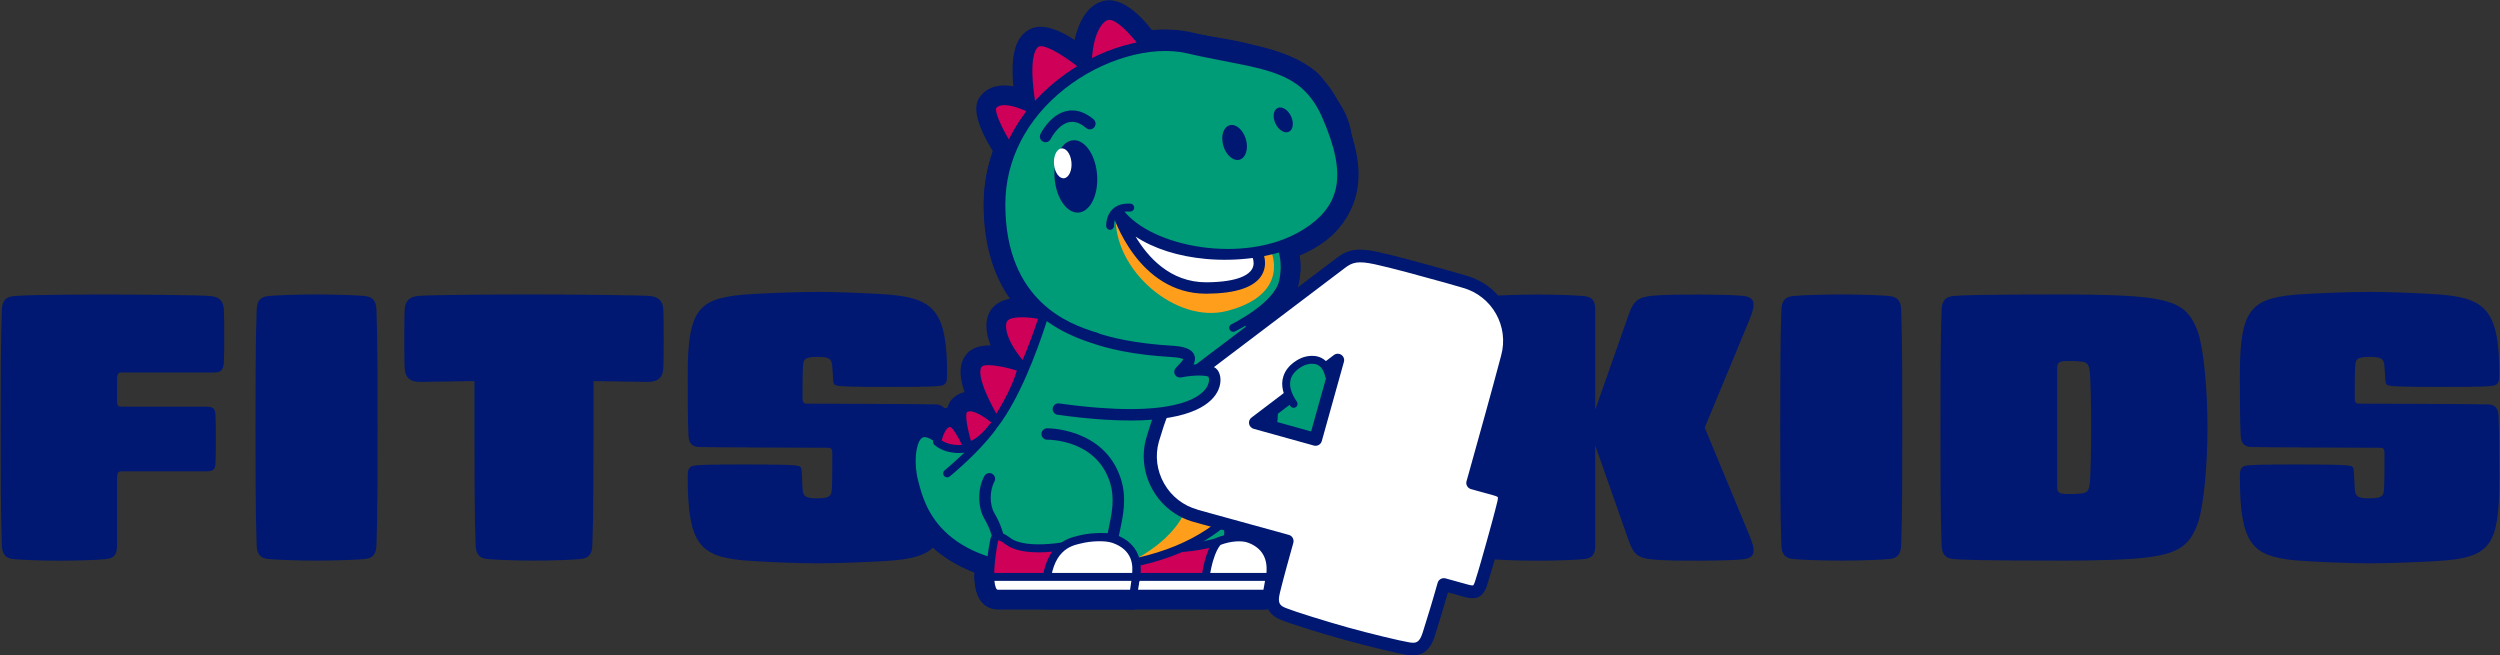 <svg width="1804" height="473" viewBox="0 0 1804 473" fill="none" xmlns="http://www.w3.org/2000/svg">
<rect x="0" y="0" width="1804" height="473" fill="#333333" stroke="none"/>
<g clip-path="url(#clip0_495_4777)">
<path d="M76.207 403.482C70.702 404.03 56.939 404.579 42.901 404.579C28.862 404.579 16.475 404.03 10.144 403.482C4.363 402.933 1.611 400.464 1.336 393.605C0.51 371.383 0.51 340.656 0.51 308.558C0.51 276.459 0.51 245.732 1.336 223.51C1.611 216.651 4.363 214.182 10.144 213.634C23.081 212.536 63.545 212.536 78.685 212.536C92.723 212.536 144.198 212.81 151.905 213.634C157.686 214.182 161.264 216.651 161.539 223.51C161.815 228.997 161.815 236.679 161.815 242.714C161.815 248.75 161.815 255.609 161.539 261.096C161.264 266.857 159.612 268.777 154.658 268.777H87.769C85.291 268.777 84.465 269.875 84.465 273.715V289.079C84.465 292.92 85.291 293.468 87.769 293.468H148.602C153.281 293.468 155.208 294.292 155.484 298.955C155.759 304.442 155.759 311.301 155.759 316.788C155.759 322.275 155.759 329.134 155.484 334.621C155.208 339.284 153.281 340.107 148.602 340.107H87.769C85.291 340.107 84.465 341.205 84.465 345.046V393.605C84.465 400.464 81.988 402.933 76.207 403.482Z" fill="#001871"/>
<path d="M262.839 213.578C268.62 214.127 271.372 216.596 271.647 223.454C272.473 245.676 272.473 276.403 272.473 308.502C272.473 340.601 272.473 371.327 271.647 393.549C271.372 400.408 268.62 402.877 262.839 403.426C257.334 403.975 242.194 404.523 228.431 404.523C214.668 404.523 199.528 403.975 194.023 403.426C188.242 402.877 185.49 400.408 185.214 393.549C184.389 371.327 184.389 341.149 184.389 308.502C184.389 275.855 184.389 245.676 185.214 223.454C185.49 216.596 188.242 214.127 194.023 213.578C199.528 213.029 214.668 212.48 228.431 212.48C242.194 212.48 257.334 213.029 262.839 213.578Z" fill="#001871"/>
<path d="M478.917 244.579C478.917 250.066 478.917 260.217 478.642 265.704C478.366 272.562 474.513 275.58 467.631 275.58C459.098 275.58 439.554 275.032 428.268 275.032V308.502C428.268 341.149 428.268 371.327 427.443 393.549C427.167 400.408 424.415 402.877 418.634 403.426C413.129 403.975 399.09 404.523 385.327 404.523C371.564 404.523 357.525 403.975 352.02 403.426C346.24 402.877 343.487 400.408 343.212 393.549C342.386 371.327 342.386 341.149 342.386 308.502V275.032C331.1 275.032 311.556 275.58 303.023 275.58C296.142 275.58 292.288 272.562 292.013 265.704C291.737 260.217 291.737 250.066 291.737 244.579C291.737 239.092 291.737 228.941 292.013 223.454C292.288 216.596 296.142 214.127 301.647 213.578C309.354 212.755 354.773 212.48 385.327 212.48C415.881 212.48 461.3 213.029 469.007 213.578C474.513 214.127 478.366 216.596 478.642 223.454C478.917 228.941 478.917 239.092 478.917 244.579Z" fill="#001871"/>
<path d="M589.848 359.586C599.207 359.586 600.032 357.665 600.308 352.178C600.583 346.417 600.583 335.443 600.583 327.487C600.583 323.646 599.757 323.097 597.28 323.097C589.572 323.097 508.645 322.823 504.24 322.549C499.286 322.274 497.084 319.805 496.808 314.318C496.258 304.168 496.258 283.043 496.258 270.149C496.258 224.607 503.69 215.828 534.52 212.81C545.805 211.713 575.809 210.615 589.848 210.615C603.886 210.615 632.514 211.713 643.799 212.81C674.629 215.828 683.437 225.979 683.437 270.149C683.437 277.007 682.336 278.105 676.556 278.653C670.775 279.202 652.333 279.202 642.974 279.202C633.615 279.202 613.245 279.202 606.914 278.653C601.684 278.105 601.409 277.83 601.133 273.166L600.583 264.662C600.308 258.626 598.106 257.529 589.848 257.529C580.213 257.529 579.663 259.449 579.388 264.936C579.112 270.697 579.112 281.671 579.112 286.884C579.112 290.725 579.938 291.273 582.415 291.273C590.123 291.273 671.051 291.548 675.455 291.822C680.41 292.096 682.612 294.565 682.887 300.052C683.437 310.203 683.437 334.071 683.437 346.966C683.437 392.507 676.556 401.286 645.726 404.304C634.44 405.402 603.886 406.499 589.848 406.499C575.809 406.499 547.182 405.402 535.896 404.304C505.066 401.286 496.258 392.507 496.258 344.222C496.258 337.364 497.359 336.266 503.139 335.717C508.92 335.169 527.363 335.169 536.722 335.169C546.081 335.169 566.45 335.169 572.781 335.717C578.011 336.266 578.287 336.541 578.562 341.204L579.112 352.453C579.388 358.488 581.59 359.586 589.848 359.586Z" fill="#001871"/>
<path d="M1265.35 397.172C1265.35 398.818 1265.08 400.189 1263.97 401.287C1262.6 402.659 1260.4 403.482 1256.27 403.756C1248.56 404.305 1237.27 404.579 1226.54 404.579C1215.8 404.579 1201.21 404.579 1192.68 403.756C1182.22 402.659 1178.92 400.464 1175.34 390.313L1151.12 321.452V393.605C1151.12 400.464 1148.64 402.933 1142.86 403.482C1137.35 404.03 1123.59 404.579 1109.55 404.579C1095.51 404.579 1082.03 404.03 1076.52 403.482C1070.74 402.933 1067.99 400.464 1067.71 393.605C1066.89 371.383 1066.89 341.205 1066.89 308.558C1066.89 275.91 1066.89 245.732 1067.71 223.51C1067.99 216.651 1070.74 214.182 1076.52 213.634C1082.03 213.085 1095.79 212.536 1109.55 212.536C1123.31 212.536 1137.35 213.085 1142.86 213.634C1148.64 214.182 1151.12 216.651 1151.12 223.51V295.663L1175.34 226.802C1178.92 216.651 1182.22 214.457 1192.68 213.359C1201.21 212.536 1215.8 212.536 1226.54 212.536C1237.27 212.536 1248.56 212.81 1256.27 213.359C1260.4 213.634 1262.6 214.457 1263.97 215.828C1265.08 216.926 1265.35 218.297 1265.35 219.943C1265.35 222.138 1264.8 224.882 1262.32 230.917L1230.12 308.558L1262.32 386.198C1264.8 392.233 1265.35 394.977 1265.35 397.172Z" fill="#001871"/>
<path d="M1363.07 213.578C1368.85 214.127 1371.6 216.596 1371.88 223.454C1372.7 245.676 1372.7 276.403 1372.7 308.502C1372.7 340.601 1372.7 371.327 1371.88 393.549C1371.6 400.408 1368.85 402.877 1363.07 403.426C1357.56 403.975 1342.42 404.523 1328.66 404.523C1314.9 404.523 1299.76 403.975 1294.25 403.426C1288.47 402.877 1285.72 400.408 1285.44 393.549C1284.62 371.327 1284.62 341.149 1284.62 308.502C1284.62 275.855 1284.62 245.676 1285.44 223.454C1285.72 216.596 1288.47 214.127 1294.25 213.578C1299.76 213.029 1314.9 212.48 1328.66 212.48C1342.42 212.48 1357.56 213.029 1363.07 213.578Z" fill="#001871"/>
<path d="M1550.8 214.95C1572.54 217.967 1580.53 223.729 1586.31 240.464C1590.16 252.809 1592.91 280.244 1592.91 308.502C1592.91 336.76 1590.16 364.194 1586.31 376.54C1580.53 393.275 1572.54 399.036 1550.8 402.054C1537.31 403.975 1511.71 404.523 1489.97 404.523C1429.13 404.523 1415.37 403.975 1409.86 403.426C1404.08 402.877 1401.33 400.408 1401.06 393.549C1400.23 371.327 1400.23 340.601 1400.23 308.502C1400.23 276.403 1400.23 245.676 1401.06 223.454C1401.33 216.596 1404.08 214.127 1409.86 213.578C1415.37 213.029 1429.13 212.48 1489.97 212.48C1511.71 212.48 1537.31 213.029 1550.8 214.95ZM1484.46 265.704V351.3C1484.46 355.415 1485.56 356.513 1492.72 356.513C1495.47 356.513 1498.22 356.513 1502.63 355.964C1506.76 355.415 1507.58 353.22 1508.13 347.459C1508.68 339.777 1508.96 323.865 1508.96 308.502C1508.96 293.138 1508.68 277.226 1508.13 269.545C1507.58 263.783 1506.76 261.589 1502.63 261.04C1498.22 260.491 1495.47 260.491 1492.72 260.491C1485.56 260.491 1484.46 261.589 1484.46 265.704Z" fill="#001871"/>
<path d="M1709.9 359.586C1719.26 359.586 1720.09 357.665 1720.36 352.178C1720.64 346.417 1720.64 335.443 1720.64 327.487C1720.64 323.646 1719.81 323.097 1717.33 323.097C1709.63 323.097 1628.7 322.823 1624.29 322.549C1619.34 322.274 1617.14 319.805 1616.86 314.318C1616.31 304.168 1616.31 283.043 1616.31 270.149C1616.31 224.607 1623.74 215.828 1654.57 212.81C1665.86 211.713 1695.86 210.615 1709.9 210.615C1723.94 210.615 1752.57 211.713 1763.85 212.81C1794.68 215.828 1803.49 225.979 1803.49 270.149C1803.49 277.007 1802.39 278.105 1796.61 278.653C1790.83 279.202 1772.39 279.202 1763.03 279.202C1753.67 279.202 1733.3 279.202 1726.97 278.653C1721.74 278.105 1721.46 277.83 1721.19 273.166L1720.64 264.662C1720.36 258.626 1718.16 257.529 1709.9 257.529C1700.27 257.529 1699.72 259.449 1699.44 264.936C1699.17 270.697 1699.17 281.671 1699.17 286.884C1699.17 290.725 1699.99 291.273 1702.47 291.273C1710.18 291.273 1791.1 291.548 1795.51 291.822C1800.46 292.096 1802.67 294.565 1802.94 300.052C1803.49 310.203 1803.49 334.071 1803.49 346.966C1803.49 392.507 1796.61 401.286 1765.78 404.304C1754.49 405.402 1723.94 406.499 1709.9 406.499C1695.86 406.499 1667.24 405.402 1655.95 404.304C1625.12 401.286 1616.31 392.507 1616.31 344.222C1616.31 337.364 1617.41 336.266 1623.19 335.717C1628.97 335.169 1647.42 335.169 1656.78 335.169C1666.13 335.169 1686.5 335.169 1692.83 335.717C1698.06 336.266 1698.34 336.541 1698.62 341.204L1699.17 352.453C1699.44 358.488 1701.64 359.586 1709.9 359.586Z" fill="#001871"/>
<path d="M752.694 227.845C752.694 227.845 727.975 222.248 723.901 230.917C721.369 236.404 724.232 249.299 738.71 265.046C738.71 265.046 746.418 247.927 752.639 227.845H752.694Z" fill="#001871"/>
<path d="M738.768 276.35C735.63 276.35 732.547 275.034 730.4 272.674C714.654 255.555 708.268 237.667 713.663 226.09C720.82 210.836 745.099 214.513 755.228 216.762C758.311 217.476 760.954 219.396 762.55 222.139C764.147 224.883 764.477 228.12 763.541 231.138C757.155 251.659 749.448 268.888 749.117 269.601C747.576 273.058 744.328 275.527 740.584 276.131C739.979 276.241 739.373 276.296 738.768 276.296V276.35ZM734.804 237.448C735.024 238.491 735.464 239.752 736.125 241.344C736.62 240.082 737.061 238.765 737.556 237.393C736.51 237.393 735.575 237.393 734.804 237.448Z" fill="#001871"/>
<path d="M737.172 265.484C737.172 265.484 710.692 256.321 705.847 263.125C701.112 269.764 709.26 287.597 718.784 304.003C718.784 304.003 732.988 282.933 737.227 265.484H737.172Z" fill="#001871"/>
<path d="M718.785 315.307C718.785 315.307 718.51 315.307 718.399 315.307C714.491 315.198 710.912 313.058 708.985 309.656C693.185 282.496 689.497 266.638 696.599 256.597C703.095 247.434 718.014 246.83 740.971 254.787C746.476 256.707 749.669 262.468 748.293 268.12C743.669 287.324 728.86 309.382 728.254 310.314C726.162 313.442 722.583 315.307 718.84 315.307H718.785ZM716.418 272.07C716.913 273.991 717.794 276.679 719.335 280.356C720.492 278.051 721.648 275.637 722.639 273.168C720.326 272.674 718.179 272.29 716.418 272.07Z" fill="#001871"/>
<path d="M718.73 304.118C718.73 304.118 702.545 289.687 695.828 295.394C691.149 299.344 699.572 324.53 699.572 324.53C699.572 324.53 715.042 318.165 718.785 304.118H718.73Z" fill="#001871"/>
<path d="M699.515 335.831C697.918 335.831 696.266 335.502 694.78 334.789C691.917 333.472 689.715 331.058 688.724 328.04C677.879 295.557 685.311 289.357 688.449 286.668C701.662 275.475 720.765 290.674 726.27 295.557C729.463 298.41 730.785 302.8 729.683 306.915C724.674 325.845 705.956 334.021 703.864 334.899C702.487 335.502 701.001 335.776 699.515 335.776V335.831Z" fill="#001871"/>
<path d="M881.851 264.936C894.789 266.637 909.598 263.016 933.711 256.541C936.849 243.592 950.117 245.841 950.117 228.448C958.32 228.174 959.696 243.976 956.283 251.822C974.45 247.981 980.891 275.636 973.459 284.195C968.449 289.956 962.283 297.035 879.099 306.911" fill="#001871"/>
<path d="M879.151 318.271C873.481 318.271 868.581 314.046 867.865 308.284C867.15 302.084 871.554 296.433 877.775 295.719C956.61 286.392 962.226 279.917 964.923 276.844C965.694 275.308 965.364 268.559 962.336 264.554C960.794 262.523 959.748 262.743 958.702 262.962C954.518 263.84 950.224 262.359 947.527 259.067C946.921 258.353 946.426 257.585 946.04 256.762C945.325 257.585 944.994 258.244 944.774 259.231C943.783 263.237 940.7 266.419 936.681 267.516C911.742 274.265 895.502 278.161 880.362 276.186C874.141 275.363 869.737 269.711 870.563 263.511C871.389 257.311 877.059 252.976 883.28 253.744C893.3 255.061 906.072 252.208 925.23 247.105C927.928 242.112 931.616 238.984 934.314 236.735C937.892 233.717 938.773 233.004 938.773 228.449C938.773 222.304 943.673 217.311 949.784 217.146C955.785 216.927 961.29 219.835 964.813 225.048C968.006 229.766 969.383 236.021 969.383 242.112C974.613 244.307 979.127 248.367 982.485 254.019C988.926 264.883 990.523 281.947 982.045 291.659C974.833 299.944 968.006 307.791 880.417 318.216C879.977 318.216 879.481 318.271 879.041 318.271H879.151Z" fill="#001871"/>
<path d="M826.412 34.377C826.412 34.377 808.74 8.424 798.335 11.826C791.784 13.966 784.242 26.75 784.792 51.99C784.792 51.99 805.052 45.022 826.357 34.432L826.412 34.377Z" fill="#001871"/>
<path d="M784.79 63.293C782.478 63.293 780.221 62.58 778.294 61.263C775.321 59.178 773.505 55.831 773.45 52.21C772.844 25.159 780.992 5.571 794.81 1.071C810.885 -4.196 827.401 15.722 835.824 28.012C837.641 30.701 838.247 34.048 837.421 37.23C836.595 40.413 834.448 43.047 831.53 44.473C809.784 55.282 789.415 62.361 788.589 62.635C787.378 63.074 786.112 63.238 784.901 63.238L784.79 63.293ZM801.361 23.678C800.15 25.488 798.444 29.11 797.343 35.09C800.756 33.664 804.609 32.073 808.628 30.262C805.876 27.299 803.288 24.94 801.361 23.678Z" fill="#001871"/>
<path d="M783.194 48.922C783.194 48.922 756.824 26.535 748.236 31.199C739.647 35.863 741.354 57.975 745.098 79.484C745.098 79.484 770.697 64.779 783.194 48.922Z" fill="#001871"/>
<path d="M745.1 90.786C743.449 90.786 741.797 90.457 740.256 89.688C736.898 88.097 734.53 85.025 733.87 81.403C727.704 45.958 730.346 27.96 742.788 21.266C753.028 15.725 769.103 22.089 790.519 40.306C795.143 44.257 795.859 51.115 792.115 55.889C778.407 73.282 751.872 88.646 750.771 89.249C749.009 90.237 747.082 90.786 745.1 90.786ZM754.074 42.885C753.524 45.683 753.083 50.951 753.909 60.169C757.983 57.261 762.332 53.859 766.351 50.237C761.671 46.945 757.212 44.257 754.074 42.885Z" fill="#001871"/>
<path d="M743.781 78.656C743.781 78.656 723.522 68.012 716.75 76.078C712.016 81.674 728.422 106.859 728.422 106.859C728.422 106.859 742.68 95.007 743.781 78.711V78.656Z" fill="#001871"/>
<path d="M728.42 118.107C727.87 118.107 727.264 118.107 726.714 117.997C723.521 117.503 720.658 115.692 718.896 112.949C697.866 80.74 705.243 72.016 708.051 68.724C719.777 54.842 742.404 65.103 749.065 68.614C753.029 70.699 755.396 74.924 755.121 79.369C753.745 99.945 737.559 113.936 735.687 115.473C733.65 117.174 731.063 118.107 728.42 118.107ZM729.356 85.13C729.577 85.569 729.797 86.063 730.017 86.502C730.182 86.172 730.347 85.788 730.512 85.459C730.127 85.35 729.742 85.24 729.356 85.13Z" fill="#001871"/>
<path d="M862.198 421.917C836.709 423.837 824.156 417.363 821.789 406.444C820.853 402.164 821.184 397.116 823.496 391.903C856.032 317.884 880.806 352.342 880.806 352.342C880.806 352.342 886.091 374.839 886.586 384.002C887.412 399.365 884.384 420.216 862.198 421.917Z" fill="#001871"/>
<path d="M853.941 433.549C821.184 433.549 812.706 418.405 810.614 408.803C809.073 401.725 809.898 394.318 812.981 387.294C828.176 352.727 844.306 335.004 862.309 333.138C875.962 331.766 886.092 340.381 889.945 345.703C890.826 346.91 891.432 348.282 891.762 349.709C892.313 352.123 897.322 373.467 897.873 383.344C899.469 412.754 886.422 431.354 863.024 433.165C859.831 433.385 856.803 433.494 853.941 433.494V433.549ZM865.282 355.635C865.282 355.635 864.786 355.635 864.566 355.635C861.373 356.019 849.702 360.134 833.791 396.348C832.305 399.695 832.47 402.328 832.8 403.975C833.956 409.187 845.132 411.766 861.263 410.559C865.447 410.23 876.512 409.407 875.136 384.551C874.806 378.68 871.943 365.072 870.291 357.665C869.19 356.732 867.374 355.525 865.227 355.525L865.282 355.635Z" fill="#001871"/>
<path d="M821.407 406.498C820.691 403.151 820.416 397.884 823.114 391.738C836.382 361.505 849.98 345.483 863.523 344.057C874.313 342.905 880.974 352.013 881.084 352.123V352.232C881.084 352.232 886.48 374.839 886.975 384.002C887.856 400.572 884.277 420.6 862.256 422.301C859.173 422.52 856.311 422.63 853.613 422.63C830.161 422.63 823.059 414.125 821.407 406.553V406.498ZM862.146 421.532C883.617 419.941 887.085 400.243 886.204 384.002C885.709 375.168 880.754 353.824 880.424 352.452C879.873 351.739 873.542 343.673 863.578 344.715C854.494 345.648 840.18 354.647 823.719 391.958C821.077 397.939 821.352 403.096 822.068 406.334C824.6 418.076 838.474 423.288 862.146 421.532Z" fill="#001871"/>
<path d="M853.611 433.935C820.689 433.935 812.376 418.243 810.339 408.915C809.238 403.922 808.798 396.13 812.761 387.187C828.011 352.454 844.252 334.677 862.364 332.811C879.1 331.165 889.12 343.95 890.221 345.431C890.716 346.089 891.157 346.803 891.487 347.571C891.762 348.174 892.037 348.943 892.203 349.601C892.258 349.821 897.763 373.03 898.313 383.346C900.626 426.089 874.476 432.673 863.135 433.496C859.721 433.771 856.583 433.88 853.666 433.88L853.611 433.935ZM865.337 355.966C865.337 355.966 865.007 355.966 864.786 355.966C862.529 356.185 850.528 359.258 834.177 396.514C832.745 399.752 832.856 402.331 833.186 403.922C834.287 408.97 845.298 411.439 861.318 410.232C865.777 409.903 876.237 409.134 874.916 384.608C874.641 379.34 872.108 366.775 870.071 357.941C868.97 357.008 867.264 355.911 865.337 355.911V355.966Z" fill="#001871"/>
<path d="M860.379 343.566C860.379 343.566 884.162 339.835 886.199 382.139C888.236 424.499 854.709 422.304 852.066 422.523C849.424 422.743 808.74 422.633 820.796 391.632C832.798 360.686 845.019 345.377 860.434 343.511L860.379 343.566Z" fill="#001871"/>
<path d="M850.913 433.88C844.086 433.88 823.111 432.728 812.651 418.846C808.247 413.03 804.228 402.824 810.174 387.57C819.533 363.428 833.571 335.39 859.006 332.317C861.373 332.043 871.337 331.384 880.862 339.066C890.991 347.296 896.552 361.562 897.543 381.59C898.368 398.325 894.349 411.548 885.706 420.712C877.779 429.107 866.823 433.496 853.115 433.771C853.06 433.771 852.289 433.771 850.913 433.771V433.88ZM861.648 354.813C851.463 356.075 841.554 369.464 831.314 395.746C830.158 398.764 829.057 402.879 830.708 405.184C833.902 409.628 845.848 411.439 851.243 411.274C851.298 411.274 851.849 411.274 852.619 411.274C855.372 411.274 863.685 411.055 869.025 405.348C873.319 400.794 875.246 393.167 874.751 382.742C873.925 365.787 869.411 359.368 866.768 357.008C864.511 354.978 862.419 354.868 861.758 354.868C861.758 354.868 861.758 354.868 861.648 354.868C861.648 354.868 861.593 354.868 861.538 354.868L861.648 354.813Z" fill="#001871"/>
<path d="M814.135 390.259C814.135 390.259 806.373 428.393 816.723 428.393H912.9C912.9 428.393 927.214 398.654 901.724 388.942C895.724 386.638 886.53 387.79 879.373 390.643C874.033 392.783 837.753 400.904 824.045 390.369C814.576 383.071 814.135 390.204 814.135 390.204V390.259Z" fill="#001871"/>
<path d="M912.898 439.698H816.721C812.151 439.698 807.967 437.723 804.994 434.101C797.562 424.993 799.709 404.362 802.902 388.45C803.453 384.445 805.875 379.452 811.215 377.037C817.106 374.349 823.767 375.83 830.979 381.427C838.687 387.353 867.975 382.853 875.187 380.165C883.5 376.873 895.887 374.623 905.796 378.409C915.43 382.085 922.312 388.505 925.78 397.119C932.332 413.416 924.129 431.303 923.193 433.278C921.321 437.229 917.302 439.698 912.953 439.698H912.898ZM822.721 417.092H904.75C905.576 413.361 906.016 408.916 904.64 405.46C903.979 403.814 902.493 401.344 897.703 399.534C895.226 398.601 889.17 398.93 883.61 401.18C883.224 401.344 846.119 412.922 823.602 403.1C822.942 408.532 822.611 413.58 822.776 417.037L822.721 417.092Z" fill="#001871"/>
<path d="M868.583 428.394H912.901C912.901 428.394 927.214 398.655 901.725 388.943C895.724 386.639 886.53 387.791 879.373 390.644C879.373 390.644 871.06 396.076 868.638 428.339L868.583 428.394Z" fill="#001871"/>
<path d="M912.901 439.696H868.583C865.445 439.696 862.417 438.379 860.27 436.075C858.123 433.77 857.022 430.698 857.297 427.515C859.775 394.594 868.308 384.333 873.153 381.206C873.758 380.767 874.474 380.437 875.135 380.163C883.448 376.871 895.889 374.621 905.744 378.407C915.378 382.083 922.26 388.503 925.728 397.118C932.279 413.414 924.077 431.301 923.141 433.277C921.269 437.227 917.25 439.696 912.901 439.696ZM881.301 417.09H904.753C905.579 413.359 906.019 408.915 904.643 405.458C903.982 403.812 902.496 401.343 897.706 399.532C895.614 398.709 890.935 398.873 886.145 400.3C885.044 402.33 882.897 407.214 881.356 417.09H881.301Z" fill="#001871"/>
<path d="M912.124 428.396H816.662C813.304 428.396 811.818 424.335 811.432 418.793C811.377 417.97 811.322 417.147 811.322 416.324H916.308L914.051 428.396H912.069H912.124Z" fill="#001871"/>
<path d="M914.109 439.699H816.72C813.197 439.699 801.581 438.272 800.149 419.672C800.094 418.684 800.039 417.641 799.984 416.599C799.929 413.581 801.085 410.618 803.232 408.423C805.379 406.229 808.297 405.021 811.325 405.021H916.311C919.669 405.021 922.862 406.503 925.064 409.082C927.211 411.661 928.092 415.063 927.487 418.355L925.229 430.426C924.239 435.803 919.559 439.699 914.054 439.699H914.109Z" fill="#001871"/>
<path d="M659.001 342.689C659.882 349.493 661.259 355.199 661.754 356.735C662.525 359.04 664.727 367.819 672.324 377.696C682.399 390.809 701.998 405.898 740.315 410.233C759.032 412.318 782.21 411.879 810.892 407.325C892.701 394.431 920.502 342.469 921.053 296.434C921.383 268.451 911.639 242.662 897.876 229.329C897.876 229.329 815.352 151.908 766.079 203.101C762.996 206.338 760.023 210.07 757.216 214.349C757.216 214.349 724.294 333.69 687.629 322.607C672.599 318.053 672.93 312.127 666.984 312.401C657.185 312.895 657.35 329.795 659.057 342.689H659.001Z" fill="#001871"/>
<path d="M762.83 422.744C754.517 422.744 746.535 422.305 739.048 421.482C696.161 416.653 674.195 398.766 663.295 384.609C655.257 374.129 652.284 364.582 651.183 361.016L650.963 360.357C650.082 357.778 648.651 351.194 647.715 344.226C645.403 326.722 647.109 314.816 652.945 307.792C656.303 303.732 661.093 301.373 666.323 301.098C673.37 300.604 677.498 304.116 680.251 306.311C682.453 308.067 684.71 309.932 690.821 311.743C691.977 312.072 693.629 312.292 696.492 310.7C715.595 300.22 737.121 244.144 746.149 211.332C746.48 210.18 746.975 209.137 747.581 208.149C750.719 203.376 754.132 199.041 757.766 195.255C774.447 177.916 804.836 162.443 855.319 186.805C883.341 200.358 904.701 220.221 905.582 221.044C922.539 237.45 932.723 266.311 932.338 296.544C932.063 320.741 922.539 401.125 812.598 418.464C794.761 421.262 778.08 422.689 762.775 422.689L762.83 422.744ZM669.626 326.667C669.351 329.74 669.406 334.514 670.287 341.208C671.112 347.353 672.268 352.182 672.599 353.169L672.929 354.267C673.81 357.065 675.792 363.54 681.352 370.782C693.078 386.091 713.943 395.803 741.58 398.93C760.848 401.07 783.53 400.137 809.13 396.077C898.976 381.921 909.381 321.564 909.711 296.27C909.987 272.786 902.059 249.137 889.947 237.395C889.342 236.846 815.131 168.369 774.226 210.893C771.914 213.307 769.712 216.051 767.62 219.068C763.216 234.596 739.653 312.84 707.502 330.508C699.905 334.678 691.867 335.721 684.27 333.361C677.278 331.221 672.709 328.752 669.571 326.558L669.626 326.667Z" fill="#001871"/>
<path d="M917.583 314.98C917.583 314.98 909.545 304.116 891.543 305.049C873.541 305.982 860.769 326.777 858.291 356.516C855.814 386.256 818.378 403.924 818.378 403.924C818.378 403.924 869.302 397.23 895.342 363.759C921.382 330.289 917.528 314.98 917.528 314.98H917.583Z" fill="#001871"/>
<path d="M818.377 415.28C813.422 415.28 808.908 412.043 807.476 407.16C805.88 401.837 808.467 396.131 813.532 393.717C822.286 389.547 845.408 374.512 846.949 355.582C849.977 319.259 867.209 294.952 890.936 293.745C914.389 292.483 925.51 306.639 926.666 308.23C927.547 309.437 928.152 310.754 928.538 312.181C929.749 317.009 931.621 335.555 904.259 370.671C875.687 407.379 822.065 414.841 819.808 415.116C819.313 415.171 818.817 415.225 818.322 415.225L818.377 415.28ZM893.689 316.351C893.194 316.351 892.643 316.351 892.148 316.351C880.807 316.954 871.558 333.854 869.631 357.448C869.08 364.087 867.209 370.178 864.511 375.665C872.604 370.781 880.311 364.581 886.422 356.789C901.837 337.036 905.415 324.91 906.241 319.808C903.929 318.216 899.855 316.296 893.744 316.296L893.689 316.351Z" fill="#001871"/>
<path d="M757.595 214.178C757.595 214.178 728.747 320.624 694.614 322.6C680.135 323.478 675.291 312.614 666.813 312.614C658.334 312.614 655.527 331.434 659.821 348.004C664.115 364.575 675.566 414.506 772.624 411.214C869.682 407.922 922.368 363.862 920.936 287.483C920.331 255.275 905.742 233.382 883.831 218.019C883.831 218.019 839.458 181.366 801.802 185.92C764.146 190.474 757.54 214.178 757.54 214.178H757.595Z" fill="#001871"/>
<path d="M763.708 422.685C667.365 422.685 653.657 369.407 649.033 351.574L648.868 350.861C645.289 336.979 645.179 318.488 652.997 308.392C656.52 303.838 661.475 301.314 666.87 301.314C673.862 301.314 678.871 304.661 682.945 307.294C687.184 310.093 689.607 311.519 693.956 311.3C706.508 310.532 730.676 270.148 746.641 211.218C746.641 211.218 746.641 211.218 746.641 211.163C746.972 209.901 755.78 180.107 800.428 174.675C841.002 169.792 885.925 205.128 890.715 209.023C917.691 228.118 931.674 254.455 932.28 287.322C933.821 369.791 875.795 419.063 773.012 422.575C769.819 422.685 766.681 422.74 763.653 422.74L763.708 422.685ZM669.788 325.785C668.962 330.12 668.797 337.363 670.834 345.209L671.054 345.977C675.073 361.56 685.698 402.822 772.296 399.969C887.467 396.073 910.589 336.814 909.653 287.761C909.157 262.027 898.587 242.274 877.392 227.295C877.172 227.13 876.896 226.966 876.676 226.746C876.291 226.417 835.552 193.166 803.236 197.172C774.168 200.683 768.718 216.76 768.552 217.199C761.23 244.085 734.475 331.602 695.277 333.906C683.165 334.619 675.458 329.517 670.338 326.17C670.173 326.06 669.953 325.895 669.733 325.785H669.788Z" fill="#001871"/>
<path d="M720.823 390.316C728.09 434.596 755.396 427.463 778.133 427.463C796.686 427.463 800.65 408.258 803.513 384.39C804.283 378.08 804.944 371.386 805.77 364.692C809.954 331.551 786.611 313.279 755.617 313.279L713.336 345.652L713.061 345.872C705.353 362.717 719.172 380.165 720.878 390.426L720.823 390.316Z" fill="#001871"/>
<path d="M761.343 439.148C741.249 439.148 716.585 434.43 709.594 392.125C709.318 390.424 707.832 386.913 706.511 383.84C701.996 373.305 695.225 357.393 702.712 341.042C703.483 339.341 704.694 337.86 706.18 336.762L748.736 304.225C750.718 302.688 753.141 301.865 755.673 301.865C776.208 301.865 793.659 308.834 804.835 321.454C815.075 333.031 819.314 348.449 817.112 366.062C816.616 370.013 816.176 373.909 815.736 377.75C815.46 380.438 815.13 383.072 814.855 385.651C812.487 405.514 808.524 438.709 778.245 438.709C775.602 438.709 772.96 438.819 770.262 438.929C767.509 439.039 764.536 439.148 761.454 439.148H761.343ZM722.531 352.729C720.935 358.929 723.577 365.953 727.376 374.951C729.358 379.615 731.285 384.06 732 388.449C736.79 417.53 749.012 417.091 769.271 416.323C772.244 416.213 775.217 416.103 778.135 416.103C784.851 416.103 788.87 411 792.228 383.017L793.109 375.226C793.549 371.275 793.99 367.27 794.485 363.209C795.862 352.071 793.604 343.072 787.714 336.433C781.548 329.465 771.528 325.294 759.306 324.636L722.531 352.784V352.729Z" fill="#001871"/>
<path d="M721.261 147.632C721.261 150.375 721.371 153.064 721.536 155.752C725.555 215.396 774.277 254.627 840.615 249.36C857.792 247.988 874.142 243.489 889.062 236.52C897.815 232.405 906.128 227.467 913.725 221.76C921.323 214.682 924.901 207.11 926.278 200.087C928.204 190.485 925.947 181.925 924.186 177.152C949.785 168.811 968.118 154.984 968.723 124.312C968.613 118.057 965.53 108.29 964.649 102.2C964.374 100.115 964.044 98.085 963.658 96C960.686 81.898 952.703 75.808 944.94 63.023C939.876 55.726 921.323 48.757 913.285 46.453C884.492 38.167 875.243 38.551 850.525 33.723C834.449 30.595 815.621 35.808 801.253 41.405C754.568 59.512 721.316 98.469 721.316 147.577L721.261 147.632Z" fill="#001871"/>
<path d="M829 261.155C797.29 261.155 768.662 251.388 747.357 233.007C725.501 214.187 712.343 187.026 710.251 156.519C710.031 153.611 709.921 150.648 709.921 147.63C709.921 96.492 743.338 51.773 797.07 30.923C818.76 22.528 837.423 19.73 852.618 22.692C860.545 24.229 866.877 25.216 872.767 26.149C885.429 28.125 896.33 29.88 916.369 35.642C919.342 36.52 945.712 44.366 954.245 56.657C954.356 56.876 954.521 57.041 954.631 57.26C956.833 60.937 959.2 64.119 961.457 67.192C966.742 74.379 972.248 81.842 974.725 93.748C975.221 96.218 975.551 98.467 975.881 100.717C976.156 102.747 976.762 105.326 977.423 108.014C978.689 113.501 980.01 119.208 980.065 124.256C979.349 160.305 957.769 176.053 937.73 184.338C938.555 189.66 938.72 195.805 937.399 202.39C935.307 212.815 929.967 222.143 921.434 230.099C921.104 230.373 920.828 230.648 920.443 230.922C912.13 237.122 903.156 242.444 893.797 246.834C877.226 254.571 859.61 259.235 841.442 260.716C837.203 261.045 833.019 261.21 828.89 261.21L829 261.155ZM840.231 44.201C830.597 44.201 818.705 46.835 805.327 52.048C760.459 69.441 732.603 106.094 732.603 147.685C732.603 150.154 732.713 152.623 732.878 155.038C734.585 179.839 744.659 200.908 762.166 215.943C781.655 232.678 809.181 240.524 839.736 238.165C855.15 236.958 870.125 232.952 884.273 226.368C892.036 222.746 899.523 218.302 906.46 213.199C911.249 208.645 914.112 203.652 915.213 198C916.644 190.922 914.828 184.448 913.616 181.21C912.57 178.302 912.681 175.12 914.057 172.321C915.378 169.578 917.8 167.438 920.773 166.505C946.373 158.165 956.998 145.929 957.438 124.201C957.438 121.951 956.282 117.068 955.346 113.117C954.576 109.825 953.86 106.752 953.475 103.899C953.199 101.924 952.869 100.058 952.539 98.193C951.052 91.279 947.749 86.78 943.18 80.58C940.812 77.397 938.17 73.776 935.527 69.441C932.995 66.314 920.553 60.443 910.148 57.425C891.43 52.048 881.686 50.511 869.299 48.536C863.353 47.603 856.637 46.561 848.379 44.915C845.901 44.421 843.204 44.201 840.286 44.201H840.231Z" fill="#001871"/>
<path d="M805.165 155.528C803.128 194.65 848.656 234.046 885.597 224.335C932.502 211.989 916.812 180.22 916.812 180.22L908.829 182.25C908.829 182.25 916.426 205.24 882.624 208.368C858.346 210.617 830.324 202.771 805.22 155.528H805.165Z" fill="#001871"/>
<path d="M873.982 237.063C857.686 237.063 840.345 230.588 825.425 218.517C804.45 201.507 792.614 177.749 793.825 154.923C794.1 149.82 797.734 145.54 802.688 144.443C807.698 143.291 812.763 145.705 815.185 150.204C838.968 195.033 863.081 198.764 881.524 197.063C889.397 196.349 895.067 194.21 897.159 191.247C898.866 188.777 897.985 185.485 897.985 185.485C896.994 182.522 897.324 179.34 898.866 176.596C900.407 173.853 902.995 171.987 906.078 171.219L914.06 169.189C919.235 167.872 924.686 170.396 927.053 175.17C927.879 176.816 934.76 191.686 927.383 207.762C921.437 220.766 908.39 229.984 888.571 235.197C883.891 236.404 878.992 237.008 874.037 237.008L873.982 237.063Z" fill="#001871"/>
<path d="M808.737 158.106C808.737 158.106 825.088 204.799 859.936 207.378C903.648 210.616 913.668 193.826 905.961 181.645C905.961 181.645 853.936 196.624 808.792 158.051L808.737 158.106Z" fill="#001871"/>
<path d="M870.453 219.119C866.93 219.119 863.131 218.954 859.112 218.68C817.327 215.607 798.829 164.03 798.058 161.835C796.352 157.007 798.169 151.63 802.408 148.776C806.647 145.868 812.317 146.198 816.171 149.545C855.864 183.454 900.952 171.383 902.879 170.834C907.724 169.517 912.899 171.438 915.596 175.662C920.826 183.893 921.102 193.55 916.367 201.506C911.357 209.846 899.301 219.174 870.508 219.174L870.453 219.119ZM846.175 191.026C850.524 193.824 855.424 195.69 860.819 196.129C869.132 196.732 875.738 196.568 880.913 195.909C870.948 195.909 858.947 194.757 846.23 191.026H846.175Z" fill="#001871"/>
<path d="M763.762 295.222C882.18 311.793 879.813 273 874.803 268.94C871.665 266.361 861.04 266.361 851.461 268.391C855.425 263.837 866.986 254.783 845.57 253.521C820.631 252.095 802.409 248.254 790.077 243.974C777.745 239.694 721.206 225.428 721.261 147.623C721.316 69.819 806.373 22.631 857.462 34.538C908.881 46.499 940.756 44.249 957.823 83.097C974.889 121.944 975.109 149.818 940.701 170.284C906.293 190.751 833.018 188.611 806.923 153.714C806.923 153.714 823.329 208.089 870.619 207.815C920.497 207.541 907.009 182.795 907.009 182.795" fill="#001871"/>
<path d="M814.906 310.587C800.317 310.587 782.921 309.325 762.166 306.417C755.945 305.539 751.651 299.833 752.476 293.633C753.357 287.432 759.083 283.207 765.304 283.976C834.175 293.633 855.811 283.591 862.197 278.269C859.775 278.379 856.857 278.763 853.719 279.367C848.929 280.409 844.084 278.214 841.607 274.044C839.845 271.081 839.57 267.57 840.726 264.497C819.586 263.015 800.868 259.614 786.334 254.62L784.242 253.962C734.86 237.83 709.811 202.056 709.811 147.57C709.811 110.753 727.152 76.789 758.532 51.933C789.472 27.461 829.275 16.323 859.995 23.401C869.629 25.65 878.437 27.351 886.971 28.997C923.305 36.021 951.933 41.562 968.118 78.435C982.487 111.137 993.002 152.234 946.428 179.888C939.106 184.223 930.077 187.68 920.002 190.149C919.947 193.77 919.066 197.885 916.644 202.001C909.928 213.304 894.898 218.9 870.62 219.01H870.179C815.347 219.01 796.739 159.422 795.968 156.898C794.372 151.631 796.794 145.979 801.749 143.51C806.648 141.041 812.649 142.467 815.952 146.857C834.175 171.219 897.486 182.632 934.812 160.465C960.907 144.991 964.155 125.897 947.308 87.543C936.353 62.632 919.562 58.407 882.621 51.219C874.308 49.628 864.839 47.763 854.82 45.458C830.982 39.862 798.005 49.628 772.681 69.656C757.707 81.507 732.602 107.351 732.547 147.57C732.547 213.249 775.213 227.186 791.344 232.453L793.766 233.276C803.18 236.513 819.971 240.684 846.176 242.22C851.131 242.494 864.399 243.262 868.473 253.523C868.803 254.291 869.023 255.059 869.188 255.828C874.033 256.266 878.658 257.528 881.961 260.162C888.072 265.155 889.613 275.251 885.704 284.195C879.979 297.199 862.527 310.587 814.851 310.587H814.906ZM847.112 190.094C853.554 193.935 861.261 196.459 870.29 196.459H870.565C879.924 196.459 886.035 195.416 890.054 194.319C875.74 194.923 860.931 193.551 847.112 190.094Z" fill="#001871"/>
<path d="M924.464 177.913C924.464 177.913 929.198 188.174 925.84 203.208C921.876 220.986 889.891 236.568 889.891 236.568" fill="#001871"/>
<path d="M889.891 247.873C885.707 247.873 881.633 245.568 879.706 241.508C876.953 235.911 879.321 229.107 884.936 226.364C895.836 221.042 912.903 209.19 914.775 200.74C917.142 190.095 914.169 182.688 914.169 182.633C911.582 176.927 914.059 170.232 919.784 167.654C925.51 165.02 932.226 167.544 934.814 173.25C935.474 174.677 941.035 187.516 936.961 205.733C932.061 227.736 901.066 243.812 894.956 246.775C893.359 247.543 891.652 247.928 890.001 247.928L889.891 247.873Z" fill="#001871"/>
<path d="M779.177 153.276C770.809 154.757 762.717 144.387 761.12 130.011C759.524 115.69 765.084 102.796 773.452 101.315C781.82 99.833 789.913 110.204 791.509 124.579C793.106 138.9 787.546 151.795 779.177 153.276Z" fill="#001871"/>
<path d="M777.581 164.745C772.956 164.745 768.332 163.154 764.313 160.191C756.606 154.484 751.21 143.675 749.834 131.274C747.522 110.479 756.826 92.811 771.415 90.177C777.195 89.135 783.196 90.671 788.261 94.457C795.968 100.163 801.364 110.973 802.74 123.373C805.052 144.169 795.748 161.837 781.159 164.47C779.948 164.69 778.737 164.8 777.581 164.8V164.745ZM775.103 112.893C773.892 114.594 771.525 120.465 772.406 128.805C773.177 135.883 775.819 140.054 777.361 141.59C778.902 139.505 781.049 133.798 780.168 125.842C779.342 118.545 776.59 114.32 775.048 112.893H775.103Z" fill="#001871"/>
<path d="M768.06 128.582C764.591 129.186 761.288 124.906 760.627 118.98C759.967 113.054 762.279 107.732 765.692 107.128C769.161 106.524 772.464 110.804 773.124 116.73C773.785 122.656 771.473 127.978 768.06 128.582Z" fill="#001871"/>
<path d="M767.397 139.995C764.038 139.995 760.79 138.898 757.928 136.813C753.248 133.301 750.11 127.266 749.284 120.297C747.963 108.171 754.129 97.746 763.653 96.045C767.892 95.277 772.186 96.319 775.82 99.008C780.499 102.519 783.637 108.555 784.408 115.523C785.729 127.65 779.563 138.075 770.039 139.776C769.158 139.94 768.222 139.995 767.342 139.995H767.397ZM764.204 118.102C765.195 118.432 766.406 118.541 767.727 118.322C768.443 118.212 769.048 117.993 769.599 117.718C768.608 117.389 767.397 117.279 766.075 117.499C765.36 117.609 764.754 117.828 764.204 118.102Z" fill="#001871"/>
<path d="M754.456 98.517C754.456 98.517 767.008 72.948 786.442 89.244L754.456 98.517Z" fill="#001871"/>
<path d="M754.403 109.766C752.696 109.766 750.99 109.382 749.393 108.559C743.833 105.815 741.521 99.066 744.218 93.47C745.099 91.714 753.082 76.186 768.221 73.003C774.222 71.741 783.526 72.016 793.656 80.52C798.445 84.526 799.051 91.659 795.032 96.487C791.013 101.261 783.856 101.865 779.012 97.859C777.305 96.433 774.773 94.732 772.901 95.171C769.928 95.774 766.129 100.438 764.533 103.511C762.551 107.461 758.532 109.766 754.348 109.766H754.403Z" fill="#001871"/>
<path d="M894.515 115.202C890.001 116.519 884.771 112.019 882.734 105.161C880.752 98.302 882.734 91.718 887.248 90.401C891.763 89.084 896.993 93.583 899.03 100.442C901.012 107.301 899.03 113.885 894.515 115.202Z" fill="#001871"/>
<path d="M892.918 126.722C883.835 126.722 875.081 119.424 871.833 108.341C867.979 95.282 873.375 82.662 884 79.534C894.68 76.407 906.021 84.198 909.875 97.202C913.728 110.261 908.333 122.881 897.708 126.009C896.111 126.448 894.515 126.722 892.918 126.722Z" fill="#001871"/>
<path d="M930.076 95.065C926.993 96.547 922.644 93.913 920.387 89.194C918.129 84.475 918.79 79.427 921.873 77.946C924.956 76.464 929.305 79.098 931.562 83.817C933.82 88.536 933.159 93.584 930.076 95.065Z" fill="#001871"/>
<path d="M928.203 106.805C925.12 106.805 921.927 105.872 919.009 104.117C915.321 101.867 912.183 98.3 910.146 94.076C905.081 83.541 908.109 72.018 916.972 67.738C925.891 63.513 936.791 68.451 941.801 78.932C946.866 89.466 943.838 101.044 934.92 105.269C932.773 106.311 930.46 106.805 928.148 106.805H928.203ZM921.707 88.534C922.808 88.918 924.735 89.137 926.717 88.15C928.754 87.162 929.8 85.571 930.185 84.473C929.084 84.089 927.157 83.87 925.12 84.858C923.083 85.845 922.037 87.436 921.652 88.534H921.707Z" fill="#001871"/>
<path d="M683.442 341.594C683.442 341.594 704.473 324.42 715.924 308.508L683.442 341.594Z" fill="#001871"/>
<path d="M683.441 352.895C680.138 352.895 676.89 351.468 674.633 348.725C670.669 343.896 671.385 336.763 676.229 332.813C676.45 332.648 696.269 316.352 706.674 301.866C710.307 296.764 717.409 295.611 722.529 299.233C727.649 302.854 728.805 309.932 725.116 315.035C712.95 331.99 691.479 349.548 690.598 350.316C688.506 352.017 685.919 352.895 683.386 352.895H683.441Z" fill="#001871"/>
<path d="M755.56 313.163C755.56 313.163 793.601 312.505 804.722 346.414C810.337 363.533 804.006 378.787 801.584 394.918C799.161 411.05 793.766 427.84 776.039 427.291C758.312 426.743 734.805 434.699 725.06 406.002C720.821 393.492 721.372 384.932 713.885 372.257C709.425 364.74 709.866 352.724 713.885 345.426" fill="#001871"/>
<path d="M757.321 439.256C742.237 439.256 723.134 435.634 714.325 409.681C712.619 404.688 711.628 400.244 710.747 396.348C709.26 389.818 708.104 384.716 704.14 378.076C697.919 367.542 697.809 351.19 703.975 340.052C707.003 334.565 713.885 332.59 719.39 335.608C724.895 338.625 726.877 345.484 723.849 350.971C721.537 355.141 721.482 362.878 723.684 366.609C729.41 376.266 731.171 383.947 732.823 391.355C733.649 395.031 734.474 398.543 735.796 402.438C740.75 417.034 748.348 417.253 765.029 416.32C768.772 416.101 772.571 415.881 776.37 416.046C780.003 416.156 786.83 416.375 790.298 393.275C790.959 388.941 791.839 384.77 792.72 380.71C795.088 369.572 797.18 359.915 793.876 349.928C785.619 324.579 756.881 324.579 755.67 324.469H755.615C749.394 324.469 744.329 319.476 744.219 313.276C744.164 307.075 749.119 301.918 755.339 301.808C771.415 301.589 804.667 309.764 815.457 342.905C820.632 358.653 817.604 372.864 814.907 385.429C814.136 389.16 813.31 392.836 812.76 396.622C808.465 425.154 795.968 439.475 775.654 438.652C772.846 438.543 769.653 438.762 766.24 438.927C763.542 439.091 760.459 439.256 757.266 439.256H757.321Z" fill="#001871"/>
<path d="M676.172 318.934C676.172 318.934 678.98 304.778 686.026 305.381C690.926 305.82 698.303 323.433 698.303 323.433C698.303 323.433 685.145 326.451 676.172 318.934Z" fill="#001871"/>
<path d="M692.026 335.339C685.475 335.339 676.501 333.913 668.904 327.657C665.711 325.024 664.224 320.854 665.05 316.793C667.252 305.655 674.409 293.035 687.016 294.132C690.539 294.407 698.797 295.12 708.817 319.098C710.083 322.171 709.973 325.682 708.432 328.645C706.89 331.608 704.137 333.748 700.889 334.516C700.119 334.681 696.705 335.394 692.081 335.394L692.026 335.339Z" fill="#001871"/>
<path d="M717.302 390.259C717.302 390.259 709.54 428.393 719.89 428.393H816.067C816.067 428.393 830.381 398.654 804.891 388.942C798.891 386.638 789.697 387.79 782.54 390.643C777.2 392.783 740.92 400.904 727.212 390.369C717.743 383.071 717.302 390.204 717.302 390.204V390.259Z" fill="#001871"/>
<path d="M816.065 439.698H719.888C715.318 439.698 711.134 437.723 708.161 434.101C700.729 424.993 702.876 404.362 706.069 388.45C706.62 384.445 709.042 379.452 714.382 377.037C720.273 374.349 726.934 375.83 734.146 381.427C741.854 387.353 771.142 382.853 778.354 380.165C786.667 376.873 799.054 374.623 808.963 378.409C818.597 382.085 825.479 388.505 828.947 397.119C835.499 413.416 827.296 431.303 826.36 433.278C824.488 437.229 820.469 439.698 816.12 439.698H816.065ZM725.888 417.092H807.917C808.743 413.361 809.183 408.916 807.807 405.46C807.146 403.814 805.66 401.344 800.87 399.534C798.393 398.601 792.337 398.985 786.777 401.18C786.391 401.344 749.286 412.922 726.769 403.1C726.109 408.532 725.778 413.58 725.943 417.037L725.888 417.092Z" fill="#001871"/>
<path d="M754.567 428.399H815.731C815.731 428.399 831.146 398.66 803.675 388.948C797.178 386.643 785.837 387.576 779.341 389.277C773.395 390.813 754.567 393.173 754.567 428.399Z" fill="#001871"/>
<path d="M815.787 439.699H754.623C748.347 439.699 743.282 434.651 743.282 428.396C743.282 386.311 767.616 380.495 775.653 378.575L776.589 378.355C782.81 376.764 797.234 374.679 807.584 378.355C820.852 383.019 826.632 391.469 829.11 397.779C835.606 414.13 826.963 431.688 825.917 433.663C823.99 437.449 820.081 439.809 815.842 439.809L815.787 439.699ZM766.845 417.093H807.859C808.74 413.526 809.236 409.301 807.859 406.009C807.419 404.967 806.208 401.894 799.877 399.644C796.518 398.492 787.93 398.767 782.205 400.248L780.828 400.577C776.259 401.675 769.212 403.321 766.735 417.093H766.845Z" fill="#001871"/>
<path d="M814.135 428.396H719.885C716.527 428.396 715.04 424.335 714.655 418.793C714.6 417.97 714.545 417.147 714.545 416.324H819.751L817.934 428.396H814.135Z" fill="#001871"/>
<path d="M817.936 439.699H719.887C716.364 439.699 704.748 438.272 703.316 419.672C703.261 418.684 703.206 417.641 703.151 416.599C703.096 413.581 704.252 410.618 706.399 408.423C708.546 406.229 711.464 405.021 714.492 405.021H819.698C823.001 405.021 826.139 406.448 828.286 408.972C830.433 411.496 831.424 414.788 830.929 418.026L829.112 430.097C828.286 435.639 823.497 439.699 817.881 439.699H817.936Z" fill="#001871"/>
<path d="M801.093 163.044C801.093 163.044 800.267 148.833 815.627 149.821L801.093 163.044Z" fill="#001871"/>
<path d="M801.146 174.514C795.145 174.514 790.135 169.74 789.805 163.705C789.695 161.839 789.53 152.237 796.742 145.104C800.1 141.757 806.266 137.916 816.395 138.574C822.671 138.958 827.406 144.391 826.965 150.591C826.525 156.791 821.13 161.62 814.909 161.126C813.477 161.071 812.707 161.235 812.542 161.29C812.652 161.29 812.487 162.113 812.487 162.662C812.872 168.917 808.082 174.13 801.806 174.459C801.586 174.459 801.366 174.459 801.146 174.459V174.514Z" fill="#001871"/>
<path d="M956.338 251.826C956.338 251.826 935.583 273.774 968.23 287.382L956.338 251.826Z" fill="#001871"/>
<path d="M968.229 298.684C966.798 298.684 965.311 298.409 963.88 297.806C949.731 291.935 941.418 283.54 939.106 272.84C935.858 257.586 946.813 245.405 948.08 244.088C952.374 239.534 959.586 239.315 964.155 243.595C968.669 247.874 968.945 254.953 964.706 259.507C963.329 261.043 960.632 265.213 961.347 268.121C962.008 270.92 966.192 274.212 972.633 276.9C978.414 279.315 981.166 285.954 978.744 291.715C976.927 296.05 972.688 298.684 968.284 298.684H968.229Z" fill="#001871"/>
<path d="M752.7 227.845C752.7 227.845 727.981 222.248 723.907 230.917C721.375 236.404 724.237 249.299 738.716 265.046C738.716 265.046 746.424 247.927 752.645 227.845H752.7Z" fill="#CE0058"/>
<path d="M739.596 270.205L736.678 267.022C721.703 250.726 718.235 236.57 721.373 229.766C726.163 219.56 748.845 224.114 753.359 225.102L756.387 225.76L755.451 228.723C749.23 248.751 741.467 266.089 741.357 266.254L739.596 270.205ZM737.338 228.943C732.053 228.943 727.649 229.821 726.548 232.125C724.786 235.911 726.548 246.172 737.944 259.779C740.366 254.018 744.936 242.77 749.065 230.04C745.321 229.382 741.137 228.943 737.394 228.943H737.338Z" fill="#001871"/>
<path d="M737.179 265.49C737.179 265.49 710.698 256.327 705.854 263.131C701.119 269.77 709.267 287.603 718.791 304.009C718.791 304.009 732.995 282.939 737.234 265.49H737.179Z" fill="#CE0058"/>
<path d="M718.625 309.384L716.313 305.434C696.494 271.415 701.779 263.952 703.54 261.483C709.211 253.527 731.452 260.441 738.169 262.8L740.646 263.678L740.041 266.202C735.746 283.98 721.818 304.775 721.212 305.653L718.68 309.439L718.625 309.384ZM713.34 263.459C710.752 263.459 708.881 263.898 708.22 264.83C707.119 266.367 704.862 273.225 718.955 298.52C722.864 292.155 730.351 279.151 733.764 267.409C726.442 265.105 718.46 263.513 713.34 263.513V263.459Z" fill="#001871"/>
<path d="M718.73 304.118C718.73 304.118 702.545 289.687 695.828 295.394C691.149 299.344 699.572 324.53 699.572 324.53C699.572 324.53 715.042 318.165 718.785 304.118H718.73Z" fill="#CE0058"/>
<path d="M697.809 328.313L696.818 325.405C693.46 315.309 688.615 297.696 693.955 293.142C702.158 286.228 717.628 299.232 720.656 301.921L721.977 303.073L721.537 304.774C717.518 320.028 701.333 326.832 700.672 327.106L697.809 328.258V328.313ZM699.901 296.818C699.02 296.818 698.25 297.038 697.699 297.477C696.323 299.287 697.974 309.548 701.277 320.357C705.296 318.053 712.618 313.005 715.481 304.939C710.636 300.988 703.865 296.763 699.901 296.763V296.818Z" fill="#001871"/>
<path d="M884.989 273.933C897.376 278.048 912.625 277.39 937.509 275.634C943.069 263.508 955.676 268.281 959.035 251.217C967.183 252.534 965.476 268.336 960.576 275.359C979.184 275.03 980.175 303.452 971.201 310.421C965.201 315.085 957.768 320.901 874.198 314.646" fill="#009B77"/>
<path d="M932.556 320.245C918.848 320.245 900.13 319.477 874.035 317.502C872.438 317.392 871.282 316.02 871.392 314.429C871.502 312.838 872.823 311.686 874.475 311.795C956.944 317.941 964.211 312.289 969.496 308.174C973.295 305.211 975.442 295.389 972.524 287.214C971.038 283.099 967.845 278.215 960.908 278.215C960.798 278.215 960.688 278.215 960.633 278.215C959.587 278.215 958.596 277.612 958.1 276.734C957.605 275.801 957.66 274.649 958.265 273.771C961.458 269.162 962.835 260.492 961.073 256.268C961.018 256.103 960.908 255.938 960.853 255.829C958.21 263.62 953.311 266.309 948.906 268.778C945.328 270.753 942.245 272.454 940.208 276.898C939.768 277.831 938.832 278.49 937.786 278.545C913.067 280.3 897.102 281.069 884.109 276.734C882.623 276.24 881.797 274.594 882.292 273.112C882.788 271.631 884.44 270.808 885.926 271.302C897.597 275.197 912.627 274.594 935.749 272.948C938.556 267.9 942.575 265.705 946.099 263.73C950.888 261.096 954.632 259.011 956.283 250.671C956.559 249.135 957.99 248.092 959.587 248.421C962.615 248.915 965.037 250.89 966.358 254.018C968.615 259.285 967.569 267.187 965.147 273.003C971.038 274.374 975.607 278.709 977.919 285.348C981.443 295.335 979.24 307.9 973.02 312.728C968.395 316.35 963.33 320.3 932.556 320.3V320.245Z" fill="#001871"/>
<path d="M826.419 34.377C826.419 34.377 808.747 8.424 798.342 11.826C791.791 13.966 784.248 26.75 784.799 51.99C784.799 51.99 805.058 45.022 826.364 34.432L826.419 34.377Z" fill="#CE0058"/>
<path d="M782.044 55.941L781.934 52.045C781.328 26.092 789.311 11.771 797.404 9.138C809.295 5.297 825.591 28.177 828.729 32.786L830.545 35.475L827.628 36.956C806.377 47.546 785.898 54.624 785.677 54.679L781.989 55.941H782.044ZM800.432 14.35C799.991 14.35 799.606 14.405 799.275 14.515C794.596 16.051 787.99 26.147 787.714 47.875C794.1 45.516 807.754 40.248 822.177 33.28C815.626 24.391 805.992 14.35 800.487 14.35H800.432Z" fill="#001871"/>
<path d="M783.201 48.916C783.201 48.916 756.831 26.529 748.242 31.193C739.654 35.857 741.361 57.969 745.104 79.478C745.104 79.478 770.704 64.773 783.201 48.916Z" fill="#CE0058"/>
<path d="M742.956 83.978L742.24 79.973C737.01 49.959 738.551 33.224 746.809 28.67C756.388 23.457 778.465 41.18 785.016 46.722L787.108 48.478L785.401 50.618C772.684 66.749 747.525 81.29 746.479 81.893L742.9 83.923L742.956 83.978ZM751.213 33.334C750.553 33.334 750.002 33.444 749.562 33.663C747.58 34.76 741.799 40.851 747.195 74.815C754.131 70.48 769.601 60.275 779.125 49.246C768.775 40.851 756.554 33.334 751.213 33.334Z" fill="#001871"/>
<path d="M743.781 78.656C743.781 78.656 723.522 68.012 716.75 76.078C712.016 81.674 728.422 106.859 728.422 106.859C728.422 106.859 742.68 95.007 743.781 78.711V78.656Z" fill="#CE0058"/>
<path d="M727.815 111.028L726.053 108.339C720.768 100.218 709.042 80.685 714.602 74.155C722.64 64.663 742.899 74.869 745.156 76.076L746.808 76.954L746.698 78.819C745.542 96.158 730.953 108.504 730.292 108.997L727.815 111.082V111.028ZM724.677 75.856C722.254 75.856 720.217 76.405 718.951 77.886C717.41 79.862 722.199 91.275 729.026 102.303C732.714 98.517 739.431 90.397 740.807 80.301C736.843 78.435 729.907 75.856 724.677 75.856Z" fill="#001871"/>
<path d="M862.205 421.917C836.715 423.837 824.163 417.363 821.796 406.444C820.86 402.164 821.19 397.116 823.503 391.903C856.039 317.884 880.813 352.342 880.813 352.342C880.813 352.342 886.098 374.839 886.593 384.002C887.419 399.365 884.391 420.216 862.205 421.917Z" fill="#009B77"/>
<path d="M821.407 406.498C820.691 403.151 820.416 397.884 823.114 391.738C836.382 361.505 849.98 345.483 863.523 344.057C874.313 342.905 880.974 352.013 881.084 352.123V352.232C881.084 352.232 886.48 374.839 886.975 384.002C887.856 400.572 884.277 420.6 862.256 422.301C859.173 422.52 856.311 422.63 853.613 422.63C830.161 422.63 823.059 414.125 821.407 406.553V406.498ZM862.146 421.532C883.617 419.941 887.085 400.243 886.204 384.002C885.709 375.168 880.754 353.824 880.424 352.452C879.873 351.739 873.542 343.673 863.578 344.715C854.494 345.648 840.18 354.647 823.719 391.958C821.077 397.939 821.352 403.096 822.068 406.334C824.6 418.076 838.474 423.288 862.146 421.532Z" fill="#001871"/>
<path d="M851.021 425.434C846.011 425.434 827.624 424.665 819.421 413.801C814.906 407.821 814.466 400.029 818.099 390.646C830.707 358.109 843.644 342.745 859.995 340.77C860.876 340.66 868.308 339.837 875.464 345.654C883.612 352.293 888.182 364.529 889.008 382.032C889.668 396.408 886.475 407.491 879.428 415.008C873.152 421.702 864.234 425.159 852.893 425.379H852.232C852.232 425.379 851.737 425.379 850.966 425.379L851.021 425.434ZM861.867 346.367C861.206 346.367 860.82 346.367 860.765 346.422H860.655C846.672 348.123 835.166 362.389 823.385 392.731C820.522 400.139 820.742 406.065 823.99 410.399C830.762 419.398 849.204 420.002 851.792 419.782C852.012 419.782 852.342 419.782 852.838 419.782C862.582 419.617 870.124 416.709 875.299 411.222C881.245 404.912 883.943 395.201 883.337 382.416C882.621 366.888 878.658 355.804 871.996 350.317C867.867 346.916 863.793 346.477 861.867 346.477V346.367Z" fill="#001871"/>
<path d="M814.142 390.259C814.142 390.259 806.38 428.393 816.73 428.393H912.907C912.907 428.393 927.221 398.654 901.731 388.942C895.73 386.638 886.537 387.79 879.38 390.643C874.04 392.783 837.76 400.904 824.052 390.369C814.583 383.071 814.142 390.204 814.142 390.204V390.259Z" fill="#CE0058"/>
<path d="M912.906 431.248H816.728C814.691 431.248 812.93 430.37 811.609 428.779C805.443 421.207 810.232 395.364 811.333 389.822C811.443 388.889 811.994 386.036 814.747 384.774C817.554 383.512 821.188 384.609 825.812 388.121C837.704 397.284 871.726 390.645 878.333 388.011C884.884 385.432 895.179 383.402 902.776 386.255C910.208 389.108 915.328 393.772 917.916 400.192C923.201 413.361 915.879 428.889 915.548 429.547C915.053 430.535 914.062 431.193 912.961 431.193L912.906 431.248ZM817.169 389.986H817.059C817.059 389.986 817.004 390.261 816.949 390.48C816.949 390.59 816.949 390.755 816.949 390.809C814.581 402.606 812.71 421.042 816.013 425.158C816.288 425.542 816.508 425.542 816.728 425.542H911.034C912.575 421.536 916.044 411.001 912.575 402.332C910.594 397.449 906.63 393.827 900.739 391.632C895.894 389.767 887.581 390.48 880.48 393.333C876.791 394.815 838.034 404.746 822.344 392.675C819.151 390.206 817.664 389.986 817.279 389.986H817.169Z" fill="#001871"/>
<path d="M868.589 428.394H912.906C912.906 428.394 927.22 398.655 901.731 388.943C895.73 386.639 886.536 387.791 879.379 390.644C879.379 390.644 871.066 396.076 868.644 428.339L868.589 428.394Z" fill="white"/>
<path d="M912.908 431.245H868.59C867.765 431.245 867.049 430.916 866.498 430.313C865.948 429.709 865.673 428.941 865.728 428.173C868.205 395.416 876.793 388.941 877.784 388.283C877.949 388.173 878.114 388.063 878.28 388.008C884.831 385.43 895.126 383.399 902.723 386.253C910.155 389.106 915.275 393.77 917.863 400.189C923.148 413.358 915.826 428.886 915.495 429.545C915 430.532 914.009 431.191 912.908 431.191V431.245ZM871.728 425.539H910.981C912.523 421.534 915.991 410.999 912.523 402.329C910.541 397.446 906.577 393.825 900.686 391.63C895.952 389.819 887.804 390.478 880.812 393.166C879.931 394.044 873.986 400.683 871.728 425.539Z" fill="#001871"/>
<path d="M912.137 428.39H816.675C813.317 428.39 811.83 424.329 811.445 418.788C811.39 417.964 811.335 417.141 811.335 416.318H916.321L914.064 428.39H912.082H912.137Z" fill="white"/>
<path d="M914.119 431.245H816.73C813.482 431.245 809.408 429.105 808.637 419.009C808.582 418.131 808.527 417.253 808.527 416.375C808.527 415.607 808.803 414.839 809.353 414.29C809.904 413.741 810.619 413.412 811.39 413.412H916.376C917.202 413.412 918.027 413.796 918.578 414.455C919.128 415.113 919.349 415.991 919.183 416.814L916.926 428.885C916.651 430.257 915.495 431.245 914.119 431.245ZM814.363 419.173C814.748 423.508 815.849 425.538 816.675 425.538H911.696L912.852 419.173H814.308H814.363Z" fill="#001871"/>
<path d="M659.001 342.689C659.882 349.493 661.259 355.199 661.754 356.735C662.525 359.04 664.727 367.819 672.324 377.696C682.399 390.809 701.998 405.898 740.315 410.233C759.032 412.318 782.21 411.879 810.892 407.325C892.701 394.431 920.502 342.469 921.053 296.434C921.383 268.451 911.639 242.662 897.876 229.329C897.876 229.329 815.352 151.908 766.079 203.101C762.996 206.338 760.023 210.07 757.216 214.349C757.216 214.349 724.294 333.69 687.629 322.607C672.599 318.053 672.93 312.127 666.984 312.401C657.185 312.895 657.35 329.795 659.057 342.689H659.001Z" fill="#009B77"/>
<path d="M917.583 314.98C917.583 314.98 909.545 304.116 891.543 305.049C873.541 305.982 860.769 326.777 858.291 356.516C855.814 386.256 818.378 403.924 818.378 403.924C818.378 403.924 869.302 397.23 895.342 363.759C921.382 330.289 917.528 314.98 917.528 314.98H917.583Z" fill="#FF9E1B"/>
<path d="M763.82 414.237C673.973 414.237 661.477 365.732 657.237 349.491L657.072 348.777C653.494 335.005 654.595 320.19 659.715 313.606C662.137 310.479 664.945 309.82 666.872 309.82C671.331 309.82 674.854 312.179 678.268 314.429C682.617 317.282 687.131 320.355 694.508 319.861C720.823 318.325 747.029 242.55 754.901 213.524C755.176 212.482 762.443 187.955 801.531 183.182C839.958 178.518 883.89 214.402 885.762 215.939C909.71 232.783 921.711 256.268 922.317 287.598C923.803 365.951 870.677 410.89 772.793 414.237C769.71 414.346 766.738 414.401 763.875 414.401L763.82 414.237ZM666.872 315.472C666.541 315.472 665.495 315.472 664.229 317.063C660.816 321.452 659.219 334.292 662.633 347.296L662.853 348.009C667.312 365.403 679.204 411.438 772.628 408.366C866.879 405.183 918.023 362.275 916.646 287.543C916.096 258.188 904.865 236.185 882.348 220.328C881.743 219.834 838.251 184.389 802.302 188.723C767.343 192.948 760.792 213.908 760.461 214.896C759.195 219.615 730.623 323.318 694.894 325.403C685.59 325.952 679.809 322.111 675.13 319.038C672.047 317.008 669.624 315.417 666.927 315.417L666.872 315.472Z" fill="#001871"/>
<path d="M720.823 390.316C728.09 434.596 755.396 427.463 778.133 427.463C796.686 427.463 800.65 408.258 803.513 384.39C804.283 378.08 804.944 371.386 805.77 364.692C809.954 331.551 786.611 313.279 755.617 313.279L713.336 345.652L713.061 345.872C705.353 362.717 719.172 380.165 720.878 390.426L720.823 390.316Z" fill="#009B77"/>
<path d="M721.261 147.626C721.261 150.369 721.371 153.058 721.536 155.747C725.555 215.39 774.277 254.621 840.615 249.354C857.792 247.982 874.142 243.483 889.062 236.514C897.815 232.399 906.128 227.461 913.725 221.755C921.323 214.676 924.901 207.104 926.278 200.081C928.204 190.479 925.947 181.919 924.186 177.146C949.785 168.806 968.118 154.978 968.723 124.306C968.613 118.051 965.53 108.285 964.649 102.194C964.374 100.109 964.044 98.079 963.658 95.994C960.686 81.892 952.703 75.802 944.94 63.017C939.876 55.72 921.323 48.751 913.285 46.447C884.492 38.161 875.243 38.546 850.525 33.717C834.449 30.59 815.621 35.802 801.253 41.399C754.568 59.506 721.316 98.463 721.316 147.571L721.261 147.626Z" fill="#009B77"/>
<path d="M805.165 155.528C803.128 194.65 848.656 234.046 885.597 224.335C932.502 211.989 916.812 180.22 916.812 180.22L908.829 182.25C908.829 182.25 916.426 205.24 882.624 208.368C858.346 210.617 830.324 202.771 805.22 155.528H805.165Z" fill="#FF9E1B"/>
<path d="M808.743 158.107C808.743 158.107 825.094 204.8 859.942 207.379C903.654 210.617 913.674 193.827 905.967 181.646C905.967 181.646 853.942 196.625 808.798 158.052L808.743 158.107Z" fill="white"/>
<path d="M790.137 248.094C789.696 248.094 789.256 248.039 788.815 247.875L786.613 247.161C740.534 232.127 717.136 198.657 717.192 147.628C717.192 113.006 733.542 81.072 763.161 57.642C792.449 34.488 829.83 23.843 858.457 30.482C868.201 32.732 877.12 34.488 885.708 36.134C921.272 43.047 946.982 47.986 961.626 81.401C975.61 113.28 984.308 149.165 942.853 173.801C934.54 178.739 923.915 182.47 912.189 184.775C913.07 188.177 913.51 193.335 910.537 198.437C905.307 207.271 891.929 211.771 870.734 211.935H870.349C820.856 211.935 803.239 155.529 803.019 154.926C802.468 153.006 803.349 150.975 805.111 150.043C806.873 149.165 809.075 149.658 810.286 151.25C830.6 178.41 897.765 190.975 938.614 166.723C967.957 149.274 972.306 126.284 954.084 84.693C941.147 55.228 919.676 51.113 884.167 44.2C875.909 42.608 866.55 40.798 856.585 38.493C830.766 32.457 795.257 42.773 768.281 64.062C740.644 85.9 725.449 115.53 725.449 147.573C725.449 218.465 773.4 234.157 789.201 239.315L791.513 240.083C793.66 240.797 794.816 243.156 794.045 245.296C793.44 246.997 791.843 248.039 790.137 248.039V248.094ZM819.37 170.619C828.123 185.324 844.253 203.705 870.349 203.705H870.679C894.296 203.54 901.343 197.779 903.38 194.322C905.252 191.249 904.591 187.957 903.986 186.147C893.195 187.573 881.689 187.902 870.294 186.86C850.144 185.049 832.472 179.343 819.259 170.619H819.37Z" fill="#001871"/>
<path d="M889.892 239.425C888.846 239.425 887.8 238.821 887.304 237.834C886.589 236.407 887.194 234.706 888.626 233.993C888.956 233.828 919.4 218.849 923.034 202.607C926.117 188.725 921.878 179.233 921.823 179.123C921.162 177.697 921.822 175.996 923.254 175.337C924.685 174.679 926.392 175.337 927.053 176.764C927.273 177.203 932.172 188.122 928.649 203.869C924.41 222.799 892.534 238.492 891.158 239.15C890.773 239.37 890.332 239.425 889.892 239.425Z" fill="#001871"/>
<path d="M779.183 153.282C770.815 154.763 762.723 144.393 761.126 130.017C759.529 115.696 765.09 102.802 773.458 101.321C781.826 99.839 789.919 110.209 791.515 124.585C793.112 138.906 787.551 151.8 779.183 153.282Z" fill="#001871"/>
<path d="M768.06 128.588C764.591 129.191 761.288 124.912 760.627 118.986C759.967 113.06 762.279 107.737 765.692 107.134C769.161 106.53 772.464 110.81 773.124 116.736C773.785 122.662 771.473 127.984 768.06 128.588Z" fill="white"/>
<path d="M754.464 102.636C753.858 102.636 753.252 102.526 752.647 102.197C750.61 101.209 749.784 98.74 750.775 96.71C751.05 96.161 757.822 82.609 769.768 80.085C776.209 78.713 782.706 80.743 789.092 86.065C790.854 87.547 791.074 90.126 789.587 91.882C788.101 93.637 785.513 93.857 783.752 92.375C779.403 88.699 775.384 87.328 771.475 88.15C763.437 89.797 758.207 100.222 758.152 100.331C757.436 101.758 755.95 102.636 754.464 102.636Z" fill="#001871"/>
<path d="M894.515 115.202C890.001 116.519 884.771 112.019 882.734 105.161C880.752 98.302 882.734 91.718 887.248 90.401C891.763 89.084 896.993 93.583 899.03 100.442C901.012 107.301 899.03 113.885 894.515 115.202Z" fill="#001871"/>
<path d="M930.082 95.065C926.999 96.547 922.65 93.913 920.392 89.194C918.135 84.475 918.796 79.427 921.879 77.946C924.962 76.464 929.311 79.098 931.568 83.817C933.825 88.536 933.165 93.584 930.082 95.065Z" fill="#001871"/>
<path d="M683.44 344.443C682.614 344.443 681.788 344.059 681.238 343.401C680.247 342.193 680.412 340.383 681.623 339.395C681.843 339.23 702.488 322.276 713.609 306.858C714.545 305.596 716.306 305.266 717.628 306.199C718.894 307.132 719.224 308.888 718.288 310.205C706.727 326.281 686.137 343.126 685.257 343.84C684.706 344.278 684.101 344.498 683.44 344.498V344.443Z" fill="#001871"/>
<path d="M756.719 432.073C742.956 432.073 728.422 428.836 721.155 407.382C719.559 402.718 718.623 398.657 717.742 394.762C716.2 387.903 714.824 382.032 710.365 374.405C705.41 366.01 705.355 352.403 710.31 343.514C711.411 341.538 713.943 340.77 715.925 341.868C717.907 342.965 718.678 345.489 717.577 347.464C714.053 353.884 713.998 364.309 717.522 370.235C722.642 378.959 724.238 385.763 725.835 392.951C726.66 396.682 727.541 400.523 729.028 404.748C735.964 425.105 749.617 424.391 765.473 423.513C769.051 423.294 772.74 423.129 776.208 423.239C787.989 423.678 794.375 414.954 797.513 394.378C798.119 390.262 799 386.202 799.826 382.251C802.303 370.564 804.67 359.59 800.817 347.739C790.852 317.176 757.105 317.286 755.673 317.286H755.618C753.361 317.286 751.544 315.475 751.489 313.226C751.489 310.976 753.251 309.111 755.563 309.056C756.059 309.056 796.798 308.781 808.689 345.16C813.259 359.097 810.561 371.717 807.918 383.952C807.093 387.793 806.267 391.689 805.661 395.585C804.175 405.461 800.266 431.469 776.924 431.469C776.593 431.469 776.263 431.469 775.933 431.469C772.795 431.36 769.437 431.524 765.913 431.744C762.94 431.908 759.857 432.073 756.719 432.073Z" fill="#001871"/>
<path d="M676.178 318.927C676.178 318.927 678.985 304.771 686.032 305.374C690.932 305.813 698.309 323.426 698.309 323.426C698.309 323.426 685.151 326.444 676.178 318.927Z" fill="#CE0058"/>
<path d="M692.031 326.884C686.966 326.884 679.975 325.841 674.359 321.123C673.534 320.464 673.203 319.422 673.368 318.379C673.699 316.678 677.002 301.754 686.251 302.522C692.031 303.016 697.922 315.142 700.95 322.33C701.28 323.098 701.225 323.976 700.84 324.744C700.454 325.512 699.739 326.006 698.913 326.225C698.638 326.28 695.885 326.884 691.976 326.884H692.031ZM679.424 317.776C684.379 321.068 690.435 321.287 694.178 321.068C691.04 314.374 687.407 308.667 685.755 308.173C683.058 307.789 680.58 313.605 679.479 317.776H679.424Z" fill="#001871"/>
<path d="M717.302 390.259C717.302 390.259 709.54 428.393 719.89 428.393H816.067C816.067 428.393 830.381 398.654 804.891 388.942C798.891 386.638 789.697 387.79 782.54 390.643C777.2 392.783 740.92 400.904 727.212 390.369C717.743 383.071 717.302 390.204 717.302 390.204V390.259Z" fill="#CE0058"/>
<path d="M816.066 431.248H719.889C717.852 431.248 716.09 430.37 714.769 428.779C708.603 421.207 713.392 395.364 714.493 389.822C714.604 388.889 715.154 386.036 717.907 384.774C720.769 383.512 724.348 384.609 728.972 388.121C740.864 397.284 774.831 390.645 781.493 388.011C788.044 385.432 798.339 383.402 805.936 386.255C813.368 389.108 818.488 393.772 821.076 400.192C826.361 413.361 819.039 428.889 818.708 429.547C818.213 430.535 817.222 431.193 816.121 431.193L816.066 431.248ZM720.329 389.986H720.219C720.219 389.986 720.164 390.261 720.109 390.48C720.109 390.59 720.109 390.755 720.109 390.809C717.742 402.606 715.87 421.042 719.173 425.158C719.448 425.542 719.668 425.542 719.889 425.542H814.194C815.736 421.536 819.204 411.001 815.736 402.332C813.754 397.449 809.79 393.827 803.899 391.632C799.055 389.767 790.742 390.48 783.64 393.333C779.951 394.815 741.194 404.746 725.504 392.675C722.311 390.206 720.825 389.986 720.439 389.986H720.329Z" fill="#001871"/>
<path d="M754.573 428.393H815.737C815.737 428.393 831.152 398.654 803.68 388.942C797.184 386.637 785.843 387.57 779.347 389.271C773.401 390.808 754.573 393.167 754.573 428.393Z" fill="white"/>
<path d="M815.792 431.358H754.628C752.977 431.358 751.655 430.041 751.655 428.395C751.655 392.894 770.483 388.395 777.585 386.694L778.686 386.42C784.632 384.883 797.019 383.457 804.726 386.145C812.984 389.054 818.544 393.992 821.242 400.741C826.472 413.909 818.765 429.053 818.434 429.712C817.939 430.699 816.893 431.303 815.792 431.303V431.358ZM757.656 425.432H813.865C815.517 421.536 819.095 411.385 815.737 402.936C813.7 397.833 809.351 394.047 802.744 391.742C797.239 389.822 786.724 390.425 780.173 392.126L778.961 392.401C772.796 393.882 758.592 397.284 757.656 425.377V425.432Z" fill="#001871"/>
<path d="M814.141 428.39H719.891C716.533 428.39 715.046 424.329 714.661 418.788C714.606 417.964 714.551 417.141 714.551 416.318H819.757L817.94 428.39H814.141Z" fill="white"/>
<path d="M817.939 431.245H719.89C716.642 431.245 712.568 429.105 711.798 419.009C711.743 418.131 711.688 417.253 711.688 416.375C711.688 415.607 711.963 414.839 712.513 414.29C713.064 413.741 713.78 413.412 714.55 413.412H819.756C820.582 413.412 821.408 413.796 821.903 414.4C822.454 415.058 822.674 415.881 822.564 416.704L820.747 428.776C820.527 430.147 819.316 431.19 817.884 431.19L817.939 431.245ZM717.578 419.173C717.964 423.508 719.065 425.538 719.89 425.538H815.462L816.398 419.173H717.523H717.578Z" fill="#001871"/>
<path d="M801.092 165.9C799.605 165.9 798.339 164.748 798.229 163.212C798.229 162.937 797.844 155.859 802.688 151.086C805.826 148.013 810.175 146.586 815.791 146.97C817.387 147.08 818.544 148.452 818.433 149.988C818.323 151.58 817.002 152.732 815.405 152.622C811.607 152.348 808.634 153.171 806.707 155.036C803.679 157.999 803.899 162.773 803.899 162.828C803.954 164.419 802.743 165.736 801.202 165.791C801.202 165.791 801.092 165.791 801.037 165.791L801.092 165.9Z" fill="#001871"/>
<path d="M949.292 317.059L965.257 259.885L905.855 304.988L949.292 317.059ZM862.694 372.203C839.021 365.619 825.093 340.982 831.644 317.389L835.223 305.866C839.186 294.343 843.646 283.754 855.207 274.7L967.349 189.817C974.561 184.275 980.397 183.562 992.839 186.196C1004.9 188.775 1026.2 194.646 1044.04 199.639C1048.17 200.791 1052.41 201.998 1056.54 203.205H1056.59C1080.15 209.79 1094.08 234.371 1087.53 257.855C1080.76 283.589 1072.34 313.767 1063.75 344.439L1062.65 348.5L1078.34 352.834C1084.28 354.48 1086.43 356.236 1085 362.601C1082.69 372.258 1079.93 382.134 1077.12 392.066C1074.37 401.997 1071.67 411.49 1068.59 421.311C1066.5 427.457 1063.75 427.896 1057.8 426.249L1041.73 421.805C1038.04 435.029 1034.18 447.374 1030.88 457.964C1027.96 467.017 1023.56 469.377 1016.02 468.06C1009.52 467.072 987.223 461.64 970.818 457.086C954.412 452.532 932.501 445.673 926.445 443.204C919.343 440.461 916.756 436.181 918.958 426.908C921.6 416.153 925.069 403.698 928.757 390.475L862.639 372.258L862.694 372.203Z" fill="white"/>
<path d="M1019.54 473C1018.22 473 1016.79 472.89 1015.3 472.616C1008.69 471.573 986.011 466.087 969.606 461.532C953.145 456.978 930.903 450.01 924.682 447.431C915.103 443.7 911.8 436.786 914.443 425.758C916.81 416.155 919.783 405.236 923.031 393.659L861.427 376.649C848.82 373.138 838.25 364.907 831.753 353.44C825.257 341.972 823.605 328.748 827.129 316.129L830.762 304.496C834.891 292.48 839.626 281.012 852.343 271.081L964.541 186.143C972.799 179.833 979.9 178.736 993.774 181.698C1005.89 184.277 1026.59 189.984 1044.81 195.087C1049.38 196.349 1053.67 197.611 1057.8 198.818C1070.41 202.329 1080.87 210.505 1087.36 221.973C1093.86 233.385 1095.46 246.609 1091.93 259.174C1085.11 285.072 1076.57 315.69 1068.26 345.319L1079.49 348.447C1085.99 350.257 1091.71 353.33 1089.46 363.645C1087.09 373.467 1084.28 383.563 1081.53 393.33C1078.72 403.371 1076.08 412.808 1072.94 422.74C1069.53 432.836 1062.98 432.506 1056.48 430.696L1044.86 427.459C1041.5 439.201 1038.15 450.065 1035.23 459.283C1032.26 468.556 1027.19 472.945 1019.37 472.945L1019.54 473ZM863.959 367.761L930.023 385.977C931.234 386.306 932.225 387.075 932.83 388.172C933.436 389.215 933.601 390.531 933.271 391.684C929.582 404.907 926.114 417.308 923.526 427.952C921.71 435.469 923.636 437.116 928.206 438.871C934.152 441.286 956.283 448.199 972.138 452.644C988.269 457.143 1010.4 462.465 1016.84 463.508C1021.69 464.331 1024.22 463.947 1026.59 456.539C1029.83 446.224 1033.69 433.878 1037.38 420.6C1038.09 418.131 1040.62 416.704 1043.1 417.363L1059.18 421.807C1062.2 422.63 1062.92 422.465 1063.03 422.411C1063.03 422.411 1063.58 421.972 1064.3 419.832C1067.38 410.175 1069.97 400.792 1072.77 390.806C1075.47 381.094 1078.28 371.053 1080.59 361.505C1081.09 359.366 1080.81 358.707 1080.81 358.707C1080.76 358.652 1080.21 358.104 1077.18 357.281L1061.49 352.946C1060.28 352.617 1059.29 351.848 1058.68 350.751C1058.08 349.709 1057.91 348.447 1058.24 347.239L1059.4 343.179C1067.71 313.44 1076.3 282.658 1083.18 256.705C1089.13 235.525 1076.68 213.523 1055.49 207.652C1051.25 206.39 1047.06 205.183 1042.94 204.03C1025.32 199.147 1003.85 193.221 992.012 190.697C980.011 188.118 975.882 189.161 970.376 193.441L858.179 278.378C847.498 286.719 843.535 296.43 839.791 307.349L836.213 318.762C833.405 328.858 834.726 339.558 840.011 348.886C845.296 358.213 853.829 364.853 864.069 367.706L863.959 367.761ZM949.346 321.67C948.906 321.67 948.52 321.67 948.08 321.506L904.643 309.434C902.937 308.941 901.67 307.569 901.34 305.868C901.01 304.167 901.67 302.356 903.102 301.314L962.504 256.211C964.1 255.004 966.247 254.949 967.899 256.047C969.551 257.144 970.321 259.229 969.771 261.094L953.805 318.268C953.255 320.299 951.383 321.67 949.346 321.67ZM916.149 303.015L946.098 311.355L957.109 271.959L916.149 303.07V303.015Z" fill="#001871"/>
<path d="M763.765 295.23C882.183 311.801 879.816 273.008 874.806 268.948C871.668 266.369 861.043 266.369 851.464 268.399C855.428 263.845 866.989 254.792 845.573 253.53C820.634 252.103 802.412 248.262 790.08 243.982" fill="#009B77"/>
<path d="M815.182 303.404C801.089 303.404 783.967 302.197 763.158 299.289C760.9 298.96 759.304 296.875 759.634 294.625C759.964 292.376 762.056 290.784 764.314 291.114C846.728 302.636 866.161 286.834 870.731 279.536C873.263 275.421 872.272 272.293 871.997 271.854C870.786 271.031 862.693 270.208 852.288 272.348C850.526 272.677 848.765 271.909 847.884 270.428C847.003 268.946 847.168 266.971 848.324 265.654C848.82 265.105 849.425 264.447 850.086 263.789C851.077 262.746 853.279 260.442 853.885 259.18C853.114 258.741 850.912 257.918 845.351 257.643C817.33 256.052 799.107 251.443 788.757 247.876C786.61 247.163 785.454 244.804 786.225 242.664C786.94 240.524 789.308 239.372 791.455 240.14C801.309 243.542 818.761 247.876 845.847 249.468C852.178 249.852 859.72 250.949 861.812 256.217C862.748 258.576 862.308 260.881 861.207 263.02C867.538 262.636 874.089 263.13 877.447 265.819C880.475 268.288 882.127 274.598 879.154 281.347C875.08 290.565 861.207 303.459 815.182 303.459V303.404Z" fill="#001871"/>
<path d="M933.543 291.438C918.073 269.161 940.589 260.821 940.589 260.821C940.589 260.821 955.619 254.401 959.197 271.41" fill="#009B77"/>
<path d="M933.544 294.293C932.608 294.293 931.727 293.854 931.177 293.086C925.782 285.295 924.02 278.052 926.057 271.632C929.03 262.14 939.104 258.299 939.545 258.134C939.71 258.079 947.142 254.952 953.693 258.354C957.877 260.548 960.685 264.719 961.951 270.809C962.282 272.345 961.291 273.882 959.749 274.211C958.208 274.54 956.666 273.552 956.336 272.016C955.4 267.681 953.638 264.828 951.051 263.457C946.922 261.262 941.692 263.457 941.637 263.457C941.472 263.511 933.599 266.584 931.452 273.388C930.021 278.052 931.452 283.539 935.801 289.849C936.682 291.166 936.352 292.921 935.085 293.799C934.59 294.129 934.04 294.293 933.434 294.293H933.544Z" fill="#001871"/>
</g>
<defs>
<clipPath id="clip0_495_4777">
<rect width="1802.98" height="472.81" fill="white" transform="translate(0.51 0.19)"/>
</clipPath>
</defs>
</svg>
